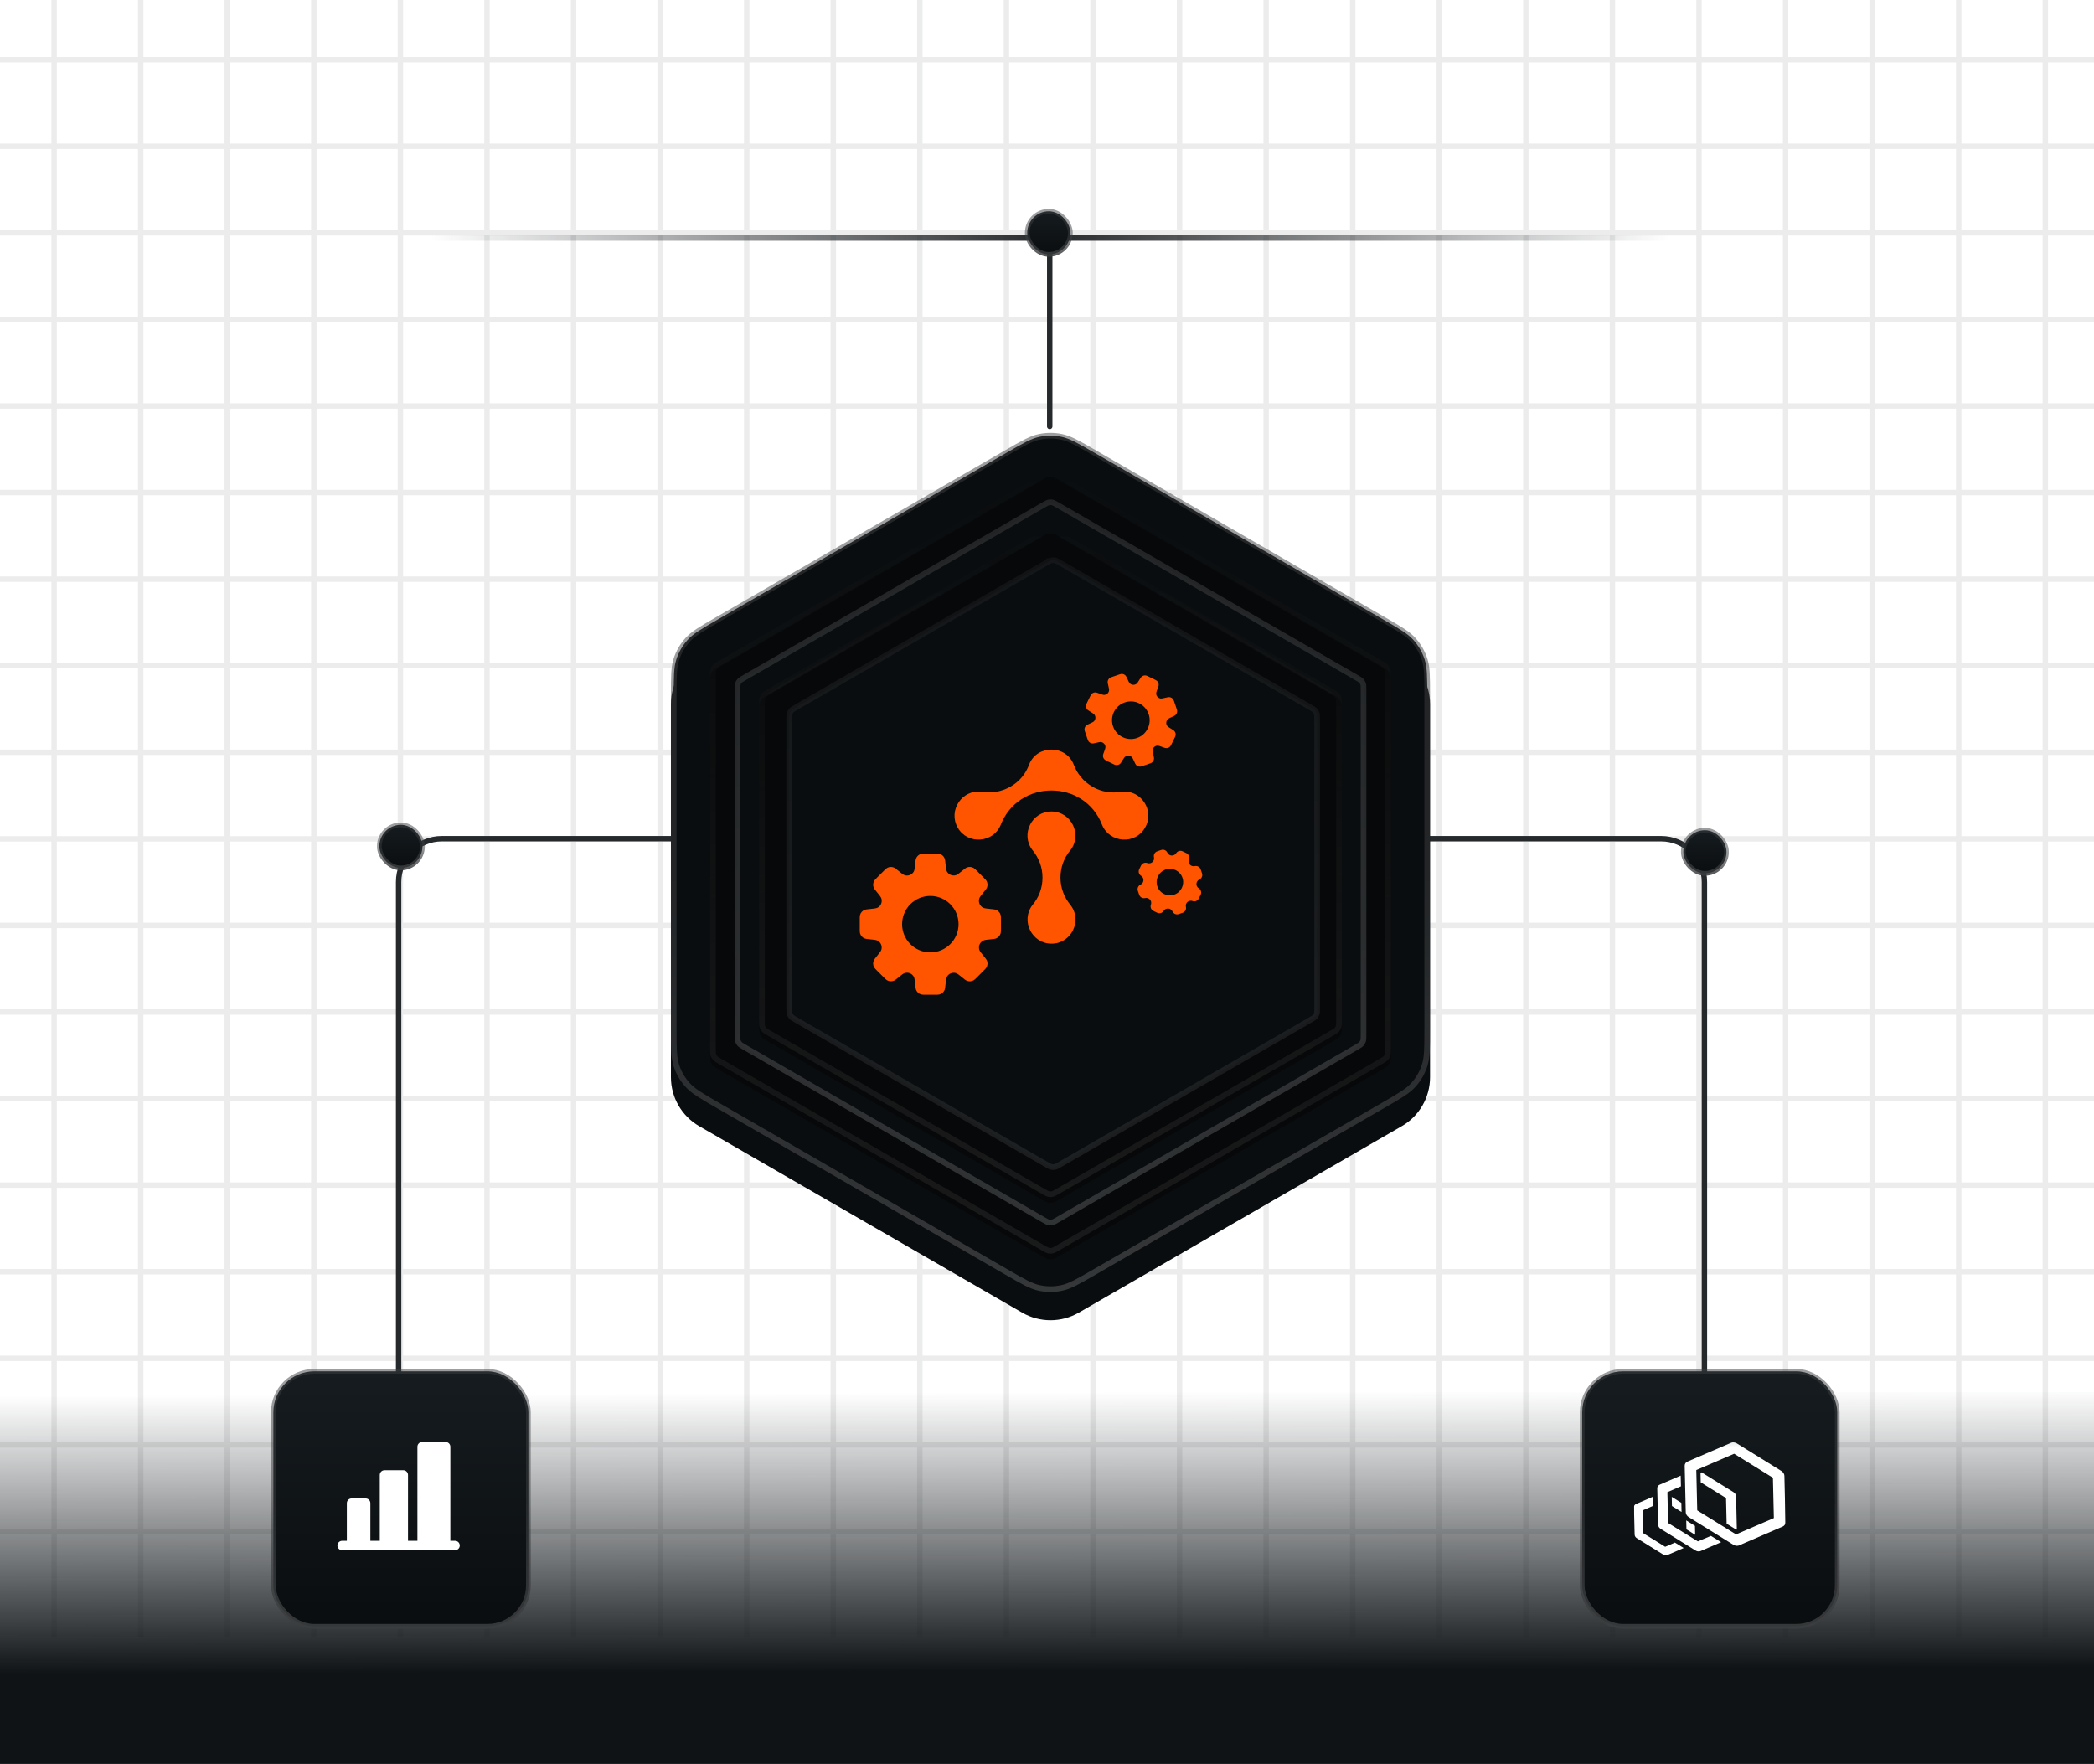 <svg width="387" height="326" viewBox="0 0 387 326" fill="none" xmlns="http://www.w3.org/2000/svg">
<g opacity="0.1">
<path d="M-230 11.031H618" stroke="#3B3D3F" stroke-linecap="square" stroke-linejoin="round"/>
<path d="M-230 27.031H618" stroke="#3B3D3F" stroke-linecap="square" stroke-linejoin="round"/>
<path d="M-230 43.031H618" stroke="#3B3D3F" stroke-linecap="square" stroke-linejoin="round"/>
<path d="M-230 59.031H618" stroke="#3B3D3F" stroke-linecap="square" stroke-linejoin="round"/>
<path d="M-230 75.031H618" stroke="#3B3D3F" stroke-linecap="square" stroke-linejoin="round"/>
<path d="M-230 91.031H618" stroke="#3B3D3F" stroke-linecap="square" stroke-linejoin="round"/>
<path d="M-230 107.031H618" stroke="#3B3D3F" stroke-linecap="square" stroke-linejoin="round"/>
<path d="M-230 123.031H618" stroke="#3B3D3F" stroke-linecap="square" stroke-linejoin="round"/>
<path d="M-230 139.031H618" stroke="#3B3D3F" stroke-linecap="square" stroke-linejoin="round"/>
<path d="M-230 155.031H618" stroke="#3B3D3F" stroke-linecap="square" stroke-linejoin="round"/>
<path d="M-230 171.031H618" stroke="#3B3D3F" stroke-linecap="square" stroke-linejoin="round"/>
<path d="M-230 187.031H618" stroke="#3B3D3F" stroke-linecap="square" stroke-linejoin="round"/>
<path d="M-230 203.031H618" stroke="#3B3D3F" stroke-linecap="square" stroke-linejoin="round"/>
<path d="M-230 219.031H618" stroke="#3B3D3F" stroke-linecap="square" stroke-linejoin="round"/>
<path d="M-230 235.031H618" stroke="#3B3D3F" stroke-linecap="square" stroke-linejoin="round"/>
<path d="M-230 251.031H618" stroke="#3B3D3F" stroke-linecap="square" stroke-linejoin="round"/>
<path d="M-230 267.031H618" stroke="#3B3D3F" stroke-linecap="square" stroke-linejoin="round"/>
<path d="M-230 283.031H618" stroke="#3B3D3F" stroke-linecap="square" stroke-linejoin="round"/>
<path d="M10 -4.969L10 302.031" stroke="#3B3D3F" stroke-linecap="square" stroke-linejoin="round"/>
<path d="M26 -4.969L26 302.031" stroke="#3B3D3F" stroke-linecap="square" stroke-linejoin="round"/>
<path d="M42 -4.969L42 302.031" stroke="#3B3D3F" stroke-linecap="square" stroke-linejoin="round"/>
<path d="M58 -4.969L58 302.031" stroke="#3B3D3F" stroke-linecap="square" stroke-linejoin="round"/>
<path d="M74 -4.969L74 302.031" stroke="#3B3D3F" stroke-linecap="square" stroke-linejoin="round"/>
<path d="M90 -4.969L90 302.031" stroke="#3B3D3F" stroke-linecap="square" stroke-linejoin="round"/>
<path d="M106 -4.969L106 302.031" stroke="#3B3D3F" stroke-linecap="square" stroke-linejoin="round"/>
<path d="M122 -4.969L122 302.031" stroke="#3B3D3F" stroke-linecap="square" stroke-linejoin="round"/>
<path d="M138 -4.969L138 302.031" stroke="#3B3D3F" stroke-linecap="square" stroke-linejoin="round"/>
<path d="M154 -4.969L154 302.031" stroke="#3B3D3F" stroke-linecap="square" stroke-linejoin="round"/>
<path d="M170 -4.969L170 302.031" stroke="#3B3D3F" stroke-linecap="square" stroke-linejoin="round"/>
<path d="M186 -4.969L186 302.031" stroke="#3B3D3F" stroke-linecap="square" stroke-linejoin="round"/>
<path d="M202 -4.969L202 302.031" stroke="#3B3D3F" stroke-linecap="square" stroke-linejoin="round"/>
<path d="M218 -4.969L218 302.031" stroke="#3B3D3F" stroke-linecap="square" stroke-linejoin="round"/>
<path d="M234 -4.969L234 302.031" stroke="#3B3D3F" stroke-linecap="square" stroke-linejoin="round"/>
<path d="M250 -4.969L250 302.031" stroke="#3B3D3F" stroke-linecap="square" stroke-linejoin="round"/>
<path d="M266 -4.969L266 302.031" stroke="#3B3D3F" stroke-linecap="square" stroke-linejoin="round"/>
<path d="M282 -4.969L282 302.031" stroke="#3B3D3F" stroke-linecap="square" stroke-linejoin="round"/>
<path d="M298 -4.969L298 302.031" stroke="#3B3D3F" stroke-linecap="square" stroke-linejoin="round"/>
<path d="M314 -4.969L314 302.031" stroke="#3B3D3F" stroke-linecap="square" stroke-linejoin="round"/>
<path d="M330 -4.969L330 302.031" stroke="#3B3D3F" stroke-linecap="square" stroke-linejoin="round"/>
<path d="M346 -4.969L346 302.031" stroke="#3B3D3F" stroke-linecap="square" stroke-linejoin="round"/>
<path d="M362 -4.969L362 302.031" stroke="#3B3D3F" stroke-linecap="square" stroke-linejoin="round"/>
<path d="M378 -4.969L378 302.031" stroke="#3B3D3F" stroke-linecap="square" stroke-linejoin="round"/>
</g>
<path d="M79.609 44L308.387 44" stroke="url(#paint0_linear_12746_229844)" stroke-linecap="round"/>
<path d="M130.668 155H81.668C77.25 155 73.668 158.582 73.668 163V279" stroke="#25292C" stroke-linecap="round"/>
<path d="M194.004 41.344L194.004 78.812" stroke="#25292C" stroke-linecap="round"/>
<path d="M257.805 155H306.998C311.416 155 314.998 158.582 314.998 163V279" stroke="#25292C" stroke-linecap="round"/>
<rect x="70.104" y="152.436" width="7.972" height="7.972" rx="3.986" fill="url(#paint1_linear_12746_229844)" stroke="url(#paint2_linear_12746_229844)" stroke-width="0.872"/>
<rect x="311.104" y="153.436" width="7.972" height="7.972" rx="3.986" fill="url(#paint3_linear_12746_229844)" stroke="url(#paint4_linear_12746_229844)" stroke-width="0.872"/>
<rect x="189.85" y="39.045" width="7.972" height="7.972" rx="3.986" fill="url(#paint5_linear_12746_229844)" stroke="url(#paint6_linear_12746_229844)" stroke-width="0.872"/>
<rect x="-5.999" y="257.266" width="400" height="68.734" fill="url(#paint7_linear_12746_229844)"/>
<g filter="url(#filter0_f_12746_229844)">
<path d="M188.918 86.627C192.152 84.76 196.136 84.76 199.37 86.627L259.068 121.093C262.302 122.96 264.294 126.411 264.294 130.145V199.078C264.294 202.812 262.302 206.263 259.068 208.13L199.37 242.597C196.136 244.464 192.152 244.464 188.918 242.597L129.22 208.13C125.986 206.263 123.994 202.812 123.994 199.078V130.145C123.994 126.411 125.986 122.96 129.22 121.093L188.918 86.627Z" fill="#0A0D0F"/>
</g>
<path d="M192.079 80.739C193.44 80.45 194.847 80.45 196.208 80.739C197.727 81.062 199.167 81.887 202.243 83.663L255.67 114.509C258.746 116.285 260.181 117.12 261.22 118.274C262.151 119.308 262.854 120.527 263.284 121.851C263.764 123.327 263.771 124.987 263.771 128.539V190.231C263.771 193.784 263.764 195.443 263.284 196.92C262.854 198.243 262.151 199.462 261.22 200.496C260.181 201.65 258.746 202.486 255.67 204.262L202.243 235.107C199.167 236.884 197.727 237.708 196.208 238.031C194.847 238.321 193.44 238.32 192.079 238.031C190.56 237.708 189.12 236.884 186.043 235.107L132.616 204.262C129.54 202.486 128.106 201.65 127.066 200.496C126.135 199.462 125.432 198.243 125.002 196.92C124.522 195.443 124.516 193.784 124.516 190.231V128.539C124.516 124.987 124.522 123.327 125.002 121.851C125.432 120.527 126.135 119.308 127.066 118.274C128.106 117.12 129.54 116.285 132.616 114.509L186.043 83.663C189.12 81.887 190.56 81.062 192.079 80.739Z" fill="#0A0D0F" stroke="url(#paint8_linear_12746_229844)" stroke-width="1.045"/>
<g filter="url(#filter1_i_12746_229844)">
<path d="M192.471 87.712C193.08 87.361 193.385 87.185 193.709 87.116C193.995 87.055 194.291 87.055 194.578 87.116C194.902 87.185 195.206 87.361 195.816 87.712L255.375 122.099C255.984 122.45 256.289 122.626 256.511 122.872C256.707 123.09 256.855 123.347 256.945 123.625C257.048 123.94 257.048 124.292 257.048 124.995V193.768C257.048 194.471 257.048 194.823 256.945 195.138C256.855 195.416 256.707 195.673 256.511 195.891C256.289 196.137 255.984 196.312 255.375 196.664L195.816 231.051C195.206 231.402 194.902 231.578 194.578 231.647C194.291 231.708 193.995 231.708 193.709 231.647C193.385 231.578 193.08 231.402 192.471 231.05L132.912 196.664C132.302 196.312 131.998 196.137 131.776 195.891C131.58 195.673 131.432 195.416 131.342 195.138C131.239 194.823 131.239 194.471 131.239 193.768V124.995C131.239 124.292 131.239 123.94 131.342 123.625C131.432 123.347 131.58 123.09 131.776 122.872C131.998 122.626 132.302 122.45 132.912 122.099L192.471 87.712Z" fill="#060809"/>
</g>
<path d="M193.817 87.627C194.032 87.581 194.255 87.581 194.47 87.627C194.693 87.674 194.915 87.796 195.555 88.165L255.114 122.552C255.753 122.921 255.969 123.052 256.122 123.222C256.269 123.385 256.38 123.577 256.448 123.786C256.519 124.004 256.525 124.256 256.525 124.995V193.768C256.525 194.506 256.519 194.759 256.448 194.977C256.38 195.185 256.269 195.378 256.122 195.541C255.969 195.711 255.754 195.843 255.114 196.212L195.555 230.598C194.915 230.967 194.693 231.088 194.47 231.136C194.255 231.181 194.032 231.181 193.817 231.136C193.594 231.088 193.372 230.967 192.732 230.598L133.173 196.212C132.533 195.843 132.318 195.711 132.165 195.541H132.164C132.017 195.378 131.907 195.185 131.839 194.977C131.768 194.759 131.762 194.506 131.762 193.768V124.995C131.762 124.256 131.768 124.004 131.839 123.786C131.907 123.577 132.018 123.385 132.165 123.222L132.164 123.221C132.317 123.051 132.534 122.921 133.173 122.552L192.732 88.165C193.372 87.796 193.594 87.674 193.817 87.627Z" stroke="url(#paint9_linear_12746_229844)" stroke-width="1.045"/>
<path d="M193.817 92.853C194.032 92.808 194.254 92.808 194.469 92.853C194.692 92.901 194.914 93.022 195.554 93.392L250.588 125.166C251.227 125.535 251.443 125.666 251.596 125.836C251.743 125.999 251.854 126.192 251.922 126.4V126.401C251.992 126.619 251.999 126.871 251.999 127.609V191.157C251.999 191.896 251.993 192.149 251.922 192.366C251.854 192.575 251.743 192.767 251.596 192.931C251.443 193.1 251.227 193.232 250.588 193.602L195.554 225.375C194.914 225.744 194.692 225.866 194.469 225.913C194.254 225.959 194.032 225.959 193.817 225.913C193.594 225.866 193.372 225.744 192.732 225.375L137.698 193.602C137.058 193.232 136.842 193.101 136.689 192.931C136.543 192.767 136.432 192.575 136.364 192.366C136.294 192.149 136.287 191.896 136.287 191.157V127.609C136.287 126.871 136.294 126.618 136.364 126.4C136.432 126.192 136.543 125.999 136.689 125.836C136.842 125.666 137.059 125.535 137.698 125.166L192.732 93.392C193.372 93.022 193.594 92.901 193.817 92.853Z" fill="#0A0D0F" stroke="url(#paint10_linear_12746_229844)" stroke-width="1.045"/>
<g filter="url(#filter2_i_12746_229844)">
<path d="M192.444 98.207C193.062 97.841 193.372 97.659 193.701 97.588C193.993 97.524 194.295 97.524 194.586 97.588C194.916 97.659 195.225 97.841 195.844 98.207L245.165 127.32C245.764 127.674 246.064 127.851 246.281 128.096C246.474 128.313 246.62 128.568 246.709 128.844C246.809 129.157 246.809 129.505 246.809 130.201V188.557C246.809 189.253 246.809 189.601 246.709 189.914C246.62 190.19 246.474 190.445 246.281 190.662C246.064 190.907 245.764 191.084 245.165 191.438L195.844 220.551C195.225 220.916 194.916 221.099 194.586 221.17C194.295 221.234 193.993 221.234 193.701 221.17C193.372 221.099 193.062 220.916 192.444 220.551L143.123 191.438C142.523 191.084 142.224 190.907 142.006 190.662C141.813 190.445 141.668 190.19 141.579 189.914C141.478 189.601 141.478 189.253 141.478 188.557V130.201C141.478 129.505 141.478 129.157 141.579 128.844C141.668 128.568 141.813 128.313 142.006 128.096C142.224 127.851 142.523 127.674 143.123 127.32L192.444 98.207Z" fill="#060809"/>
</g>
<path d="M193.812 98.099C194.03 98.051 194.257 98.051 194.476 98.099C194.703 98.148 194.928 98.274 195.578 98.657L244.899 127.771C245.528 128.142 245.74 128.274 245.891 128.443C246.035 128.606 246.144 128.797 246.211 129.004C246.28 129.22 246.286 129.47 246.286 130.2V188.558C246.286 189.288 246.28 189.538 246.211 189.754C246.144 189.961 246.035 190.152 245.891 190.314C245.74 190.484 245.528 190.616 244.899 190.987L195.578 220.102C195.091 220.389 194.842 220.531 194.652 220.605L194.476 220.66C194.257 220.708 194.03 220.708 193.812 220.66C193.584 220.611 193.359 220.485 192.709 220.102L143.389 190.987C142.759 190.616 142.547 190.484 142.396 190.314C142.252 190.152 142.143 189.961 142.076 189.754C142.007 189.538 142.001 189.288 142.001 188.558V130.2C142.001 129.47 142.007 129.22 142.076 129.004C142.143 128.797 142.252 128.606 142.396 128.443C142.547 128.274 142.759 128.142 143.389 127.771L192.709 98.657C193.358 98.274 193.584 98.148 193.812 98.099Z" stroke="url(#paint11_linear_12746_229844)" stroke-width="1.045"/>
<g filter="url(#filter3_i_12746_229844)">
<path d="M192.472 98.173C193.081 97.822 193.385 97.646 193.709 97.577C193.996 97.516 194.292 97.516 194.578 97.577C194.902 97.646 195.207 97.822 195.816 98.173L246.32 127.33C246.929 127.682 247.233 127.858 247.455 128.104C247.651 128.322 247.799 128.578 247.89 128.857C247.992 129.172 247.992 129.523 247.992 130.227V188.541C247.992 189.244 247.992 189.596 247.89 189.911C247.799 190.189 247.651 190.446 247.455 190.664C247.233 190.91 246.929 191.085 246.32 191.437L195.816 220.594C195.207 220.946 194.902 221.122 194.578 221.191C194.292 221.251 193.996 221.251 193.709 221.191C193.385 221.122 193.081 220.946 192.472 220.594L141.968 191.437C141.359 191.085 141.054 190.91 140.833 190.664C140.637 190.446 140.489 190.189 140.398 189.911C140.296 189.596 140.296 189.244 140.296 188.541V130.227C140.296 129.523 140.296 129.172 140.398 128.857C140.489 128.578 140.637 128.322 140.833 128.104C141.054 127.858 141.359 127.682 141.968 127.33L192.472 98.173Z" fill="#060809"/>
</g>
<path d="M193.818 98.088C194.033 98.042 194.255 98.042 194.47 98.088C194.693 98.135 194.915 98.257 195.555 98.626L246.059 127.783C246.698 128.152 246.913 128.284 247.066 128.454C247.177 128.577 247.267 128.715 247.334 128.865L247.393 129.019C247.463 129.236 247.47 129.488 247.47 130.227V188.541C247.47 189.095 247.466 189.375 247.435 189.572L247.393 189.749C247.325 189.958 247.213 190.15 247.066 190.313C246.913 190.483 246.698 190.615 246.059 190.984L195.555 220.142C194.915 220.511 194.693 220.632 194.47 220.68C194.255 220.725 194.033 220.725 193.818 220.68C193.595 220.632 193.373 220.511 192.733 220.142L142.229 190.984C141.59 190.615 141.375 190.483 141.222 190.313C141.075 190.15 140.963 189.958 140.896 189.749C140.825 189.532 140.818 189.279 140.818 188.541V130.227C140.818 129.488 140.825 129.236 140.896 129.019C140.963 128.81 141.075 128.617 141.222 128.454C141.375 128.284 141.59 128.152 142.229 127.783L192.733 98.626C193.373 98.257 193.595 98.135 193.818 98.088Z" stroke="url(#paint12_linear_12746_229844)" stroke-width="1.045"/>
<path d="M194.314 103.556C194.529 103.51 194.752 103.511 194.967 103.557C195.19 103.604 195.412 103.725 196.052 104.095L242.015 130.631C242.654 131 242.87 131.131 243.023 131.301C243.17 131.464 243.282 131.657 243.35 131.866C243.42 132.084 243.426 132.336 243.426 133.074V186.146C243.426 186.884 243.42 187.137 243.35 187.354C243.282 187.563 243.17 187.756 243.023 187.919C242.87 188.089 242.654 188.22 242.015 188.59L196.052 215.126C195.412 215.495 195.19 215.616 194.967 215.663C194.752 215.709 194.529 215.709 194.314 215.663H194.313C194.09 215.615 193.868 215.494 193.229 215.126L147.267 188.59C146.627 188.221 146.412 188.089 146.259 187.919C146.112 187.756 146.001 187.563 145.933 187.354C145.862 187.137 145.855 186.884 145.855 186.146V133.074C145.855 132.336 145.862 132.084 145.933 131.866C146.001 131.657 146.112 131.464 146.259 131.301C146.412 131.131 146.628 131 147.267 130.631L193.229 104.095C193.869 103.725 194.092 103.604 194.315 103.557L194.314 103.556Z" fill="#0A0D0F" stroke="url(#paint13_linear_12746_229844)" stroke-width="1.045"/>
<path d="M172.769 157.75C173.22 157.75 173.446 157.75 173.636 157.803C174.072 157.924 174.425 158.244 174.589 158.666C174.66 158.849 174.683 159.074 174.728 159.523C174.812 160.373 174.855 160.798 174.994 161.053C175.318 161.648 176.014 161.937 176.664 161.745C176.943 161.663 177.274 161.391 177.937 160.85C178.288 160.562 178.465 160.418 178.646 160.339C179.059 160.158 179.533 160.182 179.927 160.403C180.099 160.5 180.259 160.661 180.58 160.981L181.743 162.145C182.066 162.468 182.228 162.63 182.325 162.804C182.545 163.196 182.569 163.668 182.39 164.08C182.31 164.262 182.165 164.439 181.876 164.793C181.329 165.461 181.056 165.796 180.974 166.078C180.786 166.725 181.071 167.415 181.661 167.739C181.918 167.881 182.348 167.924 183.207 168.01C183.661 168.055 183.888 168.078 184.073 168.15C184.492 168.315 184.81 168.666 184.932 169.099C184.986 169.29 184.985 169.518 184.985 169.975V171.621C184.985 172.075 184.985 172.302 184.932 172.492C184.81 172.927 184.491 173.279 184.071 173.443C183.887 173.515 183.661 173.538 183.21 173.583C182.357 173.668 181.93 173.711 181.674 173.851C181.08 174.175 180.793 174.869 180.983 175.518C181.066 175.797 181.337 176.129 181.88 176.792C182.167 177.143 182.31 177.318 182.39 177.499C182.571 177.913 182.547 178.388 182.325 178.781C182.228 178.953 182.069 179.114 181.748 179.435L180.581 180.602C180.26 180.922 180.1 181.083 179.928 181.18C179.534 181.401 179.059 181.424 178.646 181.243C178.465 181.164 178.289 181.02 177.938 180.733C177.275 180.19 176.943 179.919 176.663 179.837C176.014 179.646 175.32 179.934 174.996 180.527C174.856 180.783 174.814 181.21 174.729 182.064C174.683 182.517 174.66 182.743 174.588 182.928C174.424 183.348 174.072 183.666 173.638 183.788C173.447 183.842 173.22 183.842 172.766 183.842H171.121C170.664 183.842 170.435 183.842 170.243 183.788C169.811 183.666 169.46 183.349 169.296 182.931C169.223 182.745 169.201 182.517 169.155 182.062C169.069 181.203 169.026 180.773 168.885 180.517C168.56 179.925 167.869 179.638 167.222 179.827C166.941 179.909 166.607 180.182 165.94 180.728C165.588 181.016 165.412 181.16 165.23 181.239C164.818 181.419 164.344 181.396 163.951 181.176C163.778 181.079 163.618 180.917 163.296 180.596L162.129 179.429C161.809 179.109 161.649 178.95 161.553 178.778C161.33 178.384 161.306 177.908 161.488 177.494C161.567 177.314 161.711 177.139 161.997 176.789C162.538 176.128 162.808 175.797 162.891 175.519C163.082 174.868 162.794 174.173 162.198 173.849C161.943 173.71 161.518 173.667 160.668 173.582C160.218 173.537 159.993 173.515 159.81 173.443C159.388 173.279 159.068 172.926 158.946 172.49C158.893 172.301 158.894 172.074 158.894 171.622V169.974C158.894 169.518 158.894 169.29 158.947 169.1C159.069 168.666 159.387 168.315 159.807 168.15C159.991 168.078 160.218 168.055 160.671 168.01C161.527 167.924 161.955 167.881 162.212 167.74C162.803 167.416 163.09 166.725 162.901 166.077C162.819 165.796 162.546 165.463 162.001 164.796C161.713 164.443 161.569 164.267 161.489 164.085C161.309 163.672 161.333 163.199 161.553 162.807C161.65 162.634 161.811 162.472 162.133 162.15L163.297 160.986C163.619 160.664 163.78 160.503 163.953 160.406C164.346 160.186 164.819 160.163 165.231 160.343C165.413 160.422 165.59 160.567 165.942 160.855C166.608 161.4 166.941 161.672 167.222 161.754C167.87 161.943 168.563 161.657 168.887 161.064C169.027 160.808 169.07 160.381 169.155 159.526C169.2 159.075 169.223 158.848 169.295 158.664C169.459 158.244 169.812 157.925 170.246 157.804C170.437 157.75 170.664 157.75 171.118 157.75H172.769ZM171.937 165.578C169.056 165.578 166.719 167.915 166.719 170.797C166.719 173.679 169.056 176.015 171.937 176.015C174.819 176.014 177.155 173.678 177.155 170.797C177.155 167.915 174.819 165.578 171.937 165.578Z" fill="#FF5500"/>
<path d="M206.704 124.705C206.989 124.608 207.133 124.559 207.264 124.551C207.565 124.534 207.856 124.66 208.05 124.89C208.135 124.991 208.198 125.128 208.324 125.403C208.561 125.921 208.679 126.181 208.822 126.312C209.155 126.617 209.655 126.649 210.024 126.388C210.182 126.276 210.333 126.034 210.634 125.549C210.793 125.293 210.873 125.164 210.97 125.075C211.192 124.872 211.497 124.785 211.793 124.84C211.922 124.864 212.058 124.93 212.329 125.063L213.315 125.547C213.588 125.681 213.725 125.748 213.824 125.836C214.047 126.037 214.164 126.33 214.14 126.628C214.129 126.76 214.075 126.903 213.969 127.188C213.768 127.727 213.668 127.997 213.677 128.192C213.698 128.641 214.027 129.015 214.469 129.092C214.662 129.126 214.942 129.06 215.502 128.93C215.798 128.861 215.946 128.827 216.078 128.833C216.378 128.846 216.654 128.999 216.824 129.246C216.899 129.355 216.949 129.499 217.047 129.787L217.402 130.825C217.5 131.112 217.549 131.255 217.557 131.387C217.573 131.687 217.448 131.978 217.218 132.172C217.117 132.257 216.979 132.32 216.704 132.446C216.184 132.683 215.924 132.803 215.793 132.946C215.488 133.278 215.456 133.779 215.716 134.147C215.829 134.306 216.071 134.456 216.555 134.757C216.812 134.917 216.94 134.996 217.029 135.093C217.233 135.315 217.32 135.62 217.265 135.916C217.241 136.046 217.174 136.181 217.041 136.452L216.557 137.44C216.424 137.711 216.357 137.847 216.27 137.945C216.069 138.17 215.774 138.287 215.474 138.262C215.343 138.251 215.201 138.198 214.919 138.093C214.384 137.894 214.117 137.794 213.923 137.802C213.472 137.822 213.095 138.153 213.019 138.598C212.986 138.789 213.052 139.067 213.182 139.623C213.25 139.917 213.285 140.064 213.279 140.196C213.266 140.497 213.113 140.774 212.864 140.945C212.756 141.02 212.613 141.068 212.327 141.166L211.286 141.521C210.999 141.619 210.855 141.668 210.723 141.676C210.423 141.692 210.133 141.567 209.939 141.339C209.854 141.238 209.79 141.099 209.664 140.823C209.425 140.301 209.306 140.04 209.162 139.909C208.829 139.605 208.331 139.573 207.963 139.832C207.804 139.944 207.653 140.189 207.35 140.676C207.19 140.934 207.11 141.062 207.012 141.152C206.791 141.355 206.486 141.441 206.191 141.387C206.061 141.363 205.925 141.296 205.653 141.162L204.666 140.679C204.396 140.546 204.26 140.479 204.162 140.392C203.938 140.191 203.82 139.896 203.845 139.596C203.856 139.465 203.909 139.324 204.014 139.041C204.213 138.506 204.312 138.239 204.304 138.045C204.285 137.594 203.953 137.218 203.508 137.141C203.317 137.109 203.039 137.174 202.484 137.303C202.19 137.372 202.043 137.407 201.912 137.401C201.611 137.388 201.333 137.235 201.162 136.986C201.088 136.878 201.039 136.734 200.941 136.449L200.586 135.409C200.488 135.122 200.44 134.978 200.432 134.847C200.416 134.547 200.54 134.256 200.769 134.062C200.87 133.976 201.008 133.913 201.283 133.787C201.804 133.549 202.066 133.43 202.197 133.286C202.501 132.954 202.532 132.455 202.273 132.087C202.16 131.927 201.917 131.776 201.429 131.473C201.171 131.312 201.042 131.232 200.953 131.134C200.75 130.913 200.663 130.61 200.717 130.315C200.741 130.185 200.808 130.048 200.942 129.775L201.425 128.79C201.559 128.518 201.626 128.381 201.714 128.283C201.914 128.06 202.207 127.942 202.506 127.967C202.638 127.978 202.781 128.032 203.066 128.138C203.604 128.338 203.874 128.438 204.069 128.429C204.518 128.409 204.893 128.079 204.97 127.636C205.003 127.444 204.938 127.164 204.808 126.605C204.739 126.309 204.704 126.161 204.71 126.029C204.724 125.729 204.877 125.453 205.124 125.283C205.233 125.208 205.376 125.159 205.663 125.061L206.704 124.705ZM207.872 129.813C206.053 130.434 205.082 132.411 205.703 134.23C206.325 136.048 208.303 137.018 210.121 136.397C211.939 135.776 212.909 133.798 212.288 131.98C211.667 130.162 209.69 129.192 207.872 129.813Z" fill="#FF5500"/>
<path d="M214.607 157.085C215.056 156.931 215.549 157.144 215.746 157.576C216.053 158.247 216.984 158.305 217.374 157.678C217.625 157.274 218.142 157.125 218.569 157.335L219.262 157.675C219.692 157.886 219.891 158.389 219.724 158.837C219.465 159.532 220.084 160.237 220.806 160.068C221.271 159.96 221.743 160.222 221.898 160.674L222.148 161.406C222.301 161.856 222.089 162.349 221.657 162.546C220.987 162.852 220.926 163.782 221.552 164.171C221.955 164.422 222.102 164.936 221.893 165.362L221.551 166.062C221.341 166.489 220.842 166.688 220.396 166.522C219.704 166.264 219.003 166.882 219.171 167.602C219.28 168.065 219.02 168.536 218.569 168.691L217.838 168.94C217.387 169.095 216.891 168.881 216.693 168.447C216.384 167.774 215.45 167.714 215.059 168.343C214.808 168.748 214.29 168.897 213.861 168.687L213.163 168.345C212.738 168.136 212.539 167.638 212.704 167.194C212.961 166.503 212.345 165.805 211.627 165.972C211.165 166.081 210.696 165.821 210.542 165.372L210.291 164.638C210.137 164.186 210.35 163.691 210.784 163.492C211.459 163.183 211.518 162.247 210.888 161.856C210.481 161.603 210.331 161.083 210.542 160.654L210.881 159.963C211.091 159.535 211.593 159.336 212.04 159.502C212.733 159.76 213.437 159.144 213.269 158.424C213.16 157.961 213.421 157.49 213.872 157.336L214.607 157.085ZM215.424 160.699C214.142 161.137 213.457 162.532 213.895 163.814C214.333 165.096 215.728 165.78 217.01 165.342C218.291 164.904 218.975 163.51 218.537 162.228C218.099 160.946 216.705 160.262 215.424 160.699Z" fill="#FF5500"/>
<path fill-rule="evenodd" clip-rule="evenodd" d="M201.897 145.393C203.523 146.356 205.415 146.654 207.24 146.322C210.858 145.858 213.48 149.807 211.621 152.96C209.829 156.146 205.083 155.815 203.689 152.462C200.403 143.966 188.256 143.966 184.937 152.462C183.576 155.815 178.797 156.146 177.005 152.96C175.179 149.807 177.801 145.858 181.386 146.322C183.211 146.654 185.103 146.322 186.729 145.393C188.389 144.464 189.583 143.004 190.214 141.244C191.674 137.627 196.951 137.627 198.412 141.244C199.042 142.97 200.27 144.464 201.897 145.393ZM194.329 149.973C197.947 149.973 200.071 154.188 197.848 157.109C196.653 158.503 195.989 160.295 195.989 162.187C195.989 164.045 196.653 165.838 197.848 167.265C200.104 170.186 197.947 174.434 194.329 174.401C190.712 174.401 188.588 170.186 190.811 167.265C192.006 165.871 192.67 164.079 192.67 162.187C192.67 160.328 192.006 158.536 190.811 157.109C188.555 154.188 190.712 149.94 194.329 149.973Z" fill="#FF5500"/>
<rect x="292.416" y="253.436" width="47.128" height="47.128" rx="7.564" fill="url(#paint14_linear_12746_229844)"/>
<rect x="292.416" y="253.436" width="47.128" height="47.128" rx="7.564" stroke="url(#paint15_linear_12746_229844)" stroke-width="0.872"/>
<g clip-path="url(#clip0_12746_229844)">
<mask id="mask0_12746_229844" style="mask-type:luminance" maskUnits="userSpaceOnUse" x="299" y="266" width="34" height="37">
<path d="M299.104 266.094H332.806V302.822H299.104V266.094Z" fill="white"/>
</mask>
<g mask="url(#mask0_12746_229844)">
<path d="M310.735 277.747L308.962 276.643L308.999 278.33L310.773 279.433L310.735 277.747ZM313.29 283.649L313.253 282L311.703 281.033C311.678 281.02 311.653 280.996 311.641 280.983L311.678 282.645L313.29 283.649ZM307.747 285.869L303.692 283.352L303.593 279.136L305.577 278.28L305.54 276.594L302.366 277.958C302.118 278.069 301.969 278.293 301.981 278.553L302.105 283.612C302.105 283.872 302.266 284.133 302.514 284.282L307.375 287.295C307.598 287.431 307.871 287.468 308.107 287.406C308.131 287.394 308.156 287.394 308.181 287.382L311.169 286.092L309.545 285.088L307.747 285.869Z" fill="white"/>
</g>
<mask id="mask1_12746_229844" style="mask-type:luminance" maskUnits="userSpaceOnUse" x="299" y="266" width="34" height="37">
<path d="M299.104 266.094H332.806V302.822H299.104V266.094Z" fill="white"/>
</mask>
<g mask="url(#mask1_12746_229844)">
<path d="M320.854 276.549C320.841 276.251 320.668 275.941 320.37 275.767L314.468 272.109L314.282 272.184L314.319 273.957L318.994 276.858L319.105 281.595L320.891 282.699L320.99 282.662L320.854 276.549ZM313.786 284.869L308.293 281.471L308.156 275.767L310.661 274.689L310.611 272.717L306.73 274.391C306.445 274.515 306.271 274.775 306.284 275.085L306.445 281.781C306.445 282.091 306.631 282.389 306.929 282.562L313.364 286.555C313.625 286.716 313.947 286.766 314.22 286.679C314.244 286.667 314.269 286.654 314.294 286.654L318.088 285.018L316.204 283.852L313.786 284.869Z" fill="white"/>
</g>
<mask id="mask2_12746_229844" style="mask-type:luminance" maskUnits="userSpaceOnUse" x="299" y="266" width="34" height="37">
<path d="M299.104 266.094H332.806V302.822H299.104V266.094Z" fill="white"/>
</mask>
<g mask="url(#mask2_12746_229844)">
<path d="M329.222 271.858L320.976 266.749C320.666 266.563 320.307 266.513 319.997 266.613C319.972 266.625 319.935 266.637 319.91 266.65L311.862 270.122C311.54 270.258 311.342 270.556 311.354 270.915L311.552 279.496C311.565 279.843 311.776 280.19 312.11 280.389L320.356 285.497C320.654 285.683 321.026 285.733 321.336 285.634C321.361 285.621 321.398 285.609 321.423 285.597L329.47 282.125C329.793 281.988 329.991 281.678 329.979 281.331L329.78 272.75C329.768 272.403 329.557 272.068 329.222 271.858ZM320.84 283.575L313.673 279.136L313.499 271.684L320.493 268.671L327.66 273.11L327.833 280.562L320.84 283.575Z" fill="white"/>
</g>
</g>
<rect x="50.523" y="253.436" width="47.128" height="47.128" rx="7.564" fill="url(#paint16_linear_12746_229844)"/>
<rect x="50.523" y="253.436" width="47.128" height="47.128" rx="7.564" stroke="url(#paint17_linear_12746_229844)" stroke-width="0.872"/>
<path d="M84.969 285.63C84.969 285.861 84.877 286.082 84.714 286.245C84.551 286.408 84.33 286.5 84.1 286.5H63.23C62.999 286.5 62.778 286.408 62.615 286.245C62.452 286.082 62.36 285.861 62.36 285.63C62.36 285.4 62.452 285.179 62.615 285.016C62.778 284.852 62.999 284.761 63.23 284.761H64.1V277.804C64.1 277.574 64.191 277.353 64.354 277.189C64.517 277.026 64.738 276.935 64.969 276.935H67.578C67.808 276.935 68.029 277.026 68.193 277.189C68.356 277.353 68.447 277.574 68.447 277.804V284.761H70.186V272.587C70.186 272.356 70.278 272.135 70.441 271.972C70.604 271.809 70.825 271.717 71.056 271.717H74.534C74.765 271.717 74.986 271.809 75.149 271.972C75.312 272.135 75.404 272.356 75.404 272.587V284.761H77.143V267.37C77.143 267.139 77.235 266.918 77.398 266.755C77.561 266.592 77.782 266.5 78.013 266.5H82.36C82.591 266.5 82.812 266.592 82.975 266.755C83.138 266.918 83.23 267.139 83.23 267.37V284.761H84.1C84.33 284.761 84.551 284.852 84.714 285.016C84.877 285.179 84.969 285.4 84.969 285.63Z" fill="white"/>
<defs>
<filter id="filter0_f_12746_229844" x="117.723" y="78.955" width="152.842" height="171.313" filterUnits="userSpaceOnUse" color-interpolation-filters="sRGB">
<feFlood flood-opacity="0" result="BackgroundImageFix"/>
<feBlend mode="normal" in="SourceGraphic" in2="BackgroundImageFix" result="shape"/>
<feGaussianBlur stdDeviation="3.136" result="effect1_foregroundBlur_12746_229844"/>
</filter>
<filter id="filter1_i_12746_229844" x="131.239" y="87.07" width="125.809" height="145.667" filterUnits="userSpaceOnUse" color-interpolation-filters="sRGB">
<feFlood flood-opacity="0" result="BackgroundImageFix"/>
<feBlend mode="normal" in="SourceGraphic" in2="BackgroundImageFix" result="shape"/>
<feColorMatrix in="SourceAlpha" type="matrix" values="0 0 0 0 0 0 0 0 0 0 0 0 0 0 0 0 0 0 127 0" result="hardAlpha"/>
<feOffset dy="1.045"/>
<feGaussianBlur stdDeviation="1.045"/>
<feComposite in2="hardAlpha" operator="arithmetic" k2="-1" k3="1"/>
<feColorMatrix type="matrix" values="0 0 0 0 0 0 0 0 0 0 0 0 0 0 0 0 0 0 1 0"/>
<feBlend mode="normal" in2="shape" result="effect1_innerShadow_12746_229844"/>
</filter>
<filter id="filter2_i_12746_229844" x="141.479" y="97.54" width="105.33" height="124.723" filterUnits="userSpaceOnUse" color-interpolation-filters="sRGB">
<feFlood flood-opacity="0" result="BackgroundImageFix"/>
<feBlend mode="normal" in="SourceGraphic" in2="BackgroundImageFix" result="shape"/>
<feColorMatrix in="SourceAlpha" type="matrix" values="0 0 0 0 0 0 0 0 0 0 0 0 0 0 0 0 0 0 127 0" result="hardAlpha"/>
<feOffset dy="1.045"/>
<feGaussianBlur stdDeviation="1.045"/>
<feComposite in2="hardAlpha" operator="arithmetic" k2="-1" k3="1"/>
<feColorMatrix type="matrix" values="0 0 0 0 0 0 0 0 0 0 0 0 0 0 0 0 0 0 1 0"/>
<feBlend mode="normal" in2="shape" result="effect1_innerShadow_12746_229844"/>
</filter>
<filter id="filter3_i_12746_229844" x="140.296" y="97.531" width="107.696" height="124.75" filterUnits="userSpaceOnUse" color-interpolation-filters="sRGB">
<feFlood flood-opacity="0" result="BackgroundImageFix"/>
<feBlend mode="normal" in="SourceGraphic" in2="BackgroundImageFix" result="shape"/>
<feColorMatrix in="SourceAlpha" type="matrix" values="0 0 0 0 0 0 0 0 0 0 0 0 0 0 0 0 0 0 127 0" result="hardAlpha"/>
<feOffset dy="1.045"/>
<feGaussianBlur stdDeviation="1.045"/>
<feComposite in2="hardAlpha" operator="arithmetic" k2="-1" k3="1"/>
<feColorMatrix type="matrix" values="0 0 0 0 0 0 0 0 0 0 0 0 0 0 0 0 0 0 1 0"/>
<feBlend mode="normal" in2="shape" result="effect1_innerShadow_12746_229844"/>
</filter>
<linearGradient id="paint0_linear_12746_229844" x1="79.609" y1="44" x2="308.387" y2="44" gradientUnits="userSpaceOnUse">
<stop stop-color="#25292C" stop-opacity="0"/>
<stop offset="0.5" stop-color="#25292C"/>
<stop offset="1" stop-color="#25292C" stop-opacity="0"/>
</linearGradient>
<linearGradient id="paint1_linear_12746_229844" x1="74.09" y1="152" x2="74.09" y2="160.844" gradientUnits="userSpaceOnUse">
<stop stop-color="#161C20"/>
<stop offset="1" stop-color="#0A0D0F"/>
</linearGradient>
<linearGradient id="paint2_linear_12746_229844" x1="74.09" y1="156.419" x2="74.09" y2="160.844" gradientUnits="userSpaceOnUse">
<stop stop-color="#3B3D3F" stop-opacity="0.5"/>
<stop offset="1" stop-color="#3B3D3F" stop-opacity="0.89"/>
</linearGradient>
<linearGradient id="paint3_linear_12746_229844" x1="315.09" y1="153" x2="315.09" y2="161.844" gradientUnits="userSpaceOnUse">
<stop stop-color="#161C20"/>
<stop offset="1" stop-color="#0A0D0F"/>
</linearGradient>
<linearGradient id="paint4_linear_12746_229844" x1="315.09" y1="157.419" x2="315.09" y2="161.844" gradientUnits="userSpaceOnUse">
<stop stop-color="#3B3D3F" stop-opacity="0.5"/>
<stop offset="1" stop-color="#3B3D3F" stop-opacity="0.89"/>
</linearGradient>
<linearGradient id="paint5_linear_12746_229844" x1="193.836" y1="38.609" x2="193.836" y2="47.453" gradientUnits="userSpaceOnUse">
<stop stop-color="#161C20"/>
<stop offset="1" stop-color="#0A0D0F"/>
</linearGradient>
<linearGradient id="paint6_linear_12746_229844" x1="193.836" y1="43.028" x2="193.836" y2="47.453" gradientUnits="userSpaceOnUse">
<stop stop-color="#3B3D3F" stop-opacity="0.5"/>
<stop offset="1" stop-color="#3B3D3F" stop-opacity="0.89"/>
</linearGradient>
<linearGradient id="paint7_linear_12746_229844" x1="201" y1="257.266" x2="202" y2="548" gradientUnits="userSpaceOnUse">
<stop stop-color="#161C20" stop-opacity="0"/>
<stop offset="0.177" stop-color="#0F1316"/>
<stop offset="1" stop-color="#0F1316"/>
</linearGradient>
<linearGradient id="paint8_linear_12746_229844" x1="194.143" y1="159.331" x2="194.143" y2="240.387" gradientUnits="userSpaceOnUse">
<stop stop-color="#3B3D3F" stop-opacity="0.5"/>
<stop offset="1" stop-color="#3B3D3F" stop-opacity="0.89"/>
</linearGradient>
<linearGradient id="paint9_linear_12746_229844" x1="194.121" y1="86.059" x2="194.179" y2="232.016" gradientUnits="userSpaceOnUse">
<stop stop-color="#1E1E1F" stop-opacity="0"/>
<stop offset="1" stop-color="#1E1E1F" stop-opacity="0.8"/>
</linearGradient>
<linearGradient id="paint10_linear_12746_229844" x1="194.143" y1="91.973" x2="194.143" y2="226.793" gradientUnits="userSpaceOnUse">
<stop stop-color="#3B3D3F" stop-opacity="0.5"/>
<stop offset="1" stop-color="#3B3D3F" stop-opacity="0.8"/>
</linearGradient>
<linearGradient id="paint11_linear_12746_229844" x1="194.125" y1="96.614" x2="194.176" y2="221.555" gradientUnits="userSpaceOnUse">
<stop stop-color="#1E1E1F" stop-opacity="0"/>
<stop offset="1" stop-color="#1E1E1F" stop-opacity="0.8"/>
</linearGradient>
<linearGradient id="paint12_linear_12746_229844" x1="194.125" y1="96.619" x2="194.174" y2="221.56" gradientUnits="userSpaceOnUse">
<stop stop-color="#1E1E1F" stop-opacity="0"/>
<stop offset="1" stop-color="#1E1E1F" stop-opacity="0.8"/>
</linearGradient>
<linearGradient id="paint13_linear_12746_229844" x1="194.641" y1="102.677" x2="194.641" y2="216.544" gradientUnits="userSpaceOnUse">
<stop stop-color="#3B3D3F" stop-opacity="0.2"/>
<stop offset="1" stop-color="#3B3D3F" stop-opacity="0.4"/>
</linearGradient>
<linearGradient id="paint14_linear_12746_229844" x1="315.98" y1="253" x2="315.98" y2="301" gradientUnits="userSpaceOnUse">
<stop stop-color="#161C20"/>
<stop offset="1" stop-color="#0A0D0F"/>
</linearGradient>
<linearGradient id="paint15_linear_12746_229844" x1="315.98" y1="276.984" x2="315.98" y2="301" gradientUnits="userSpaceOnUse">
<stop stop-color="#3B3D3F" stop-opacity="0.5"/>
<stop offset="1" stop-color="#3B3D3F" stop-opacity="0.89"/>
</linearGradient>
<linearGradient id="paint16_linear_12746_229844" x1="74.087" y1="253" x2="74.087" y2="301" gradientUnits="userSpaceOnUse">
<stop stop-color="#161C20"/>
<stop offset="1" stop-color="#0A0D0F"/>
</linearGradient>
<linearGradient id="paint17_linear_12746_229844" x1="74.087" y1="276.984" x2="74.087" y2="301" gradientUnits="userSpaceOnUse">
<stop stop-color="#3B3D3F" stop-opacity="0.5"/>
<stop offset="1" stop-color="#3B3D3F" stop-opacity="0.89"/>
</linearGradient>
<clipPath id="clip0_12746_229844">
<rect width="28" height="28" fill="white" transform="translate(301.98 263)"/>
</clipPath>
</defs>
</svg>
